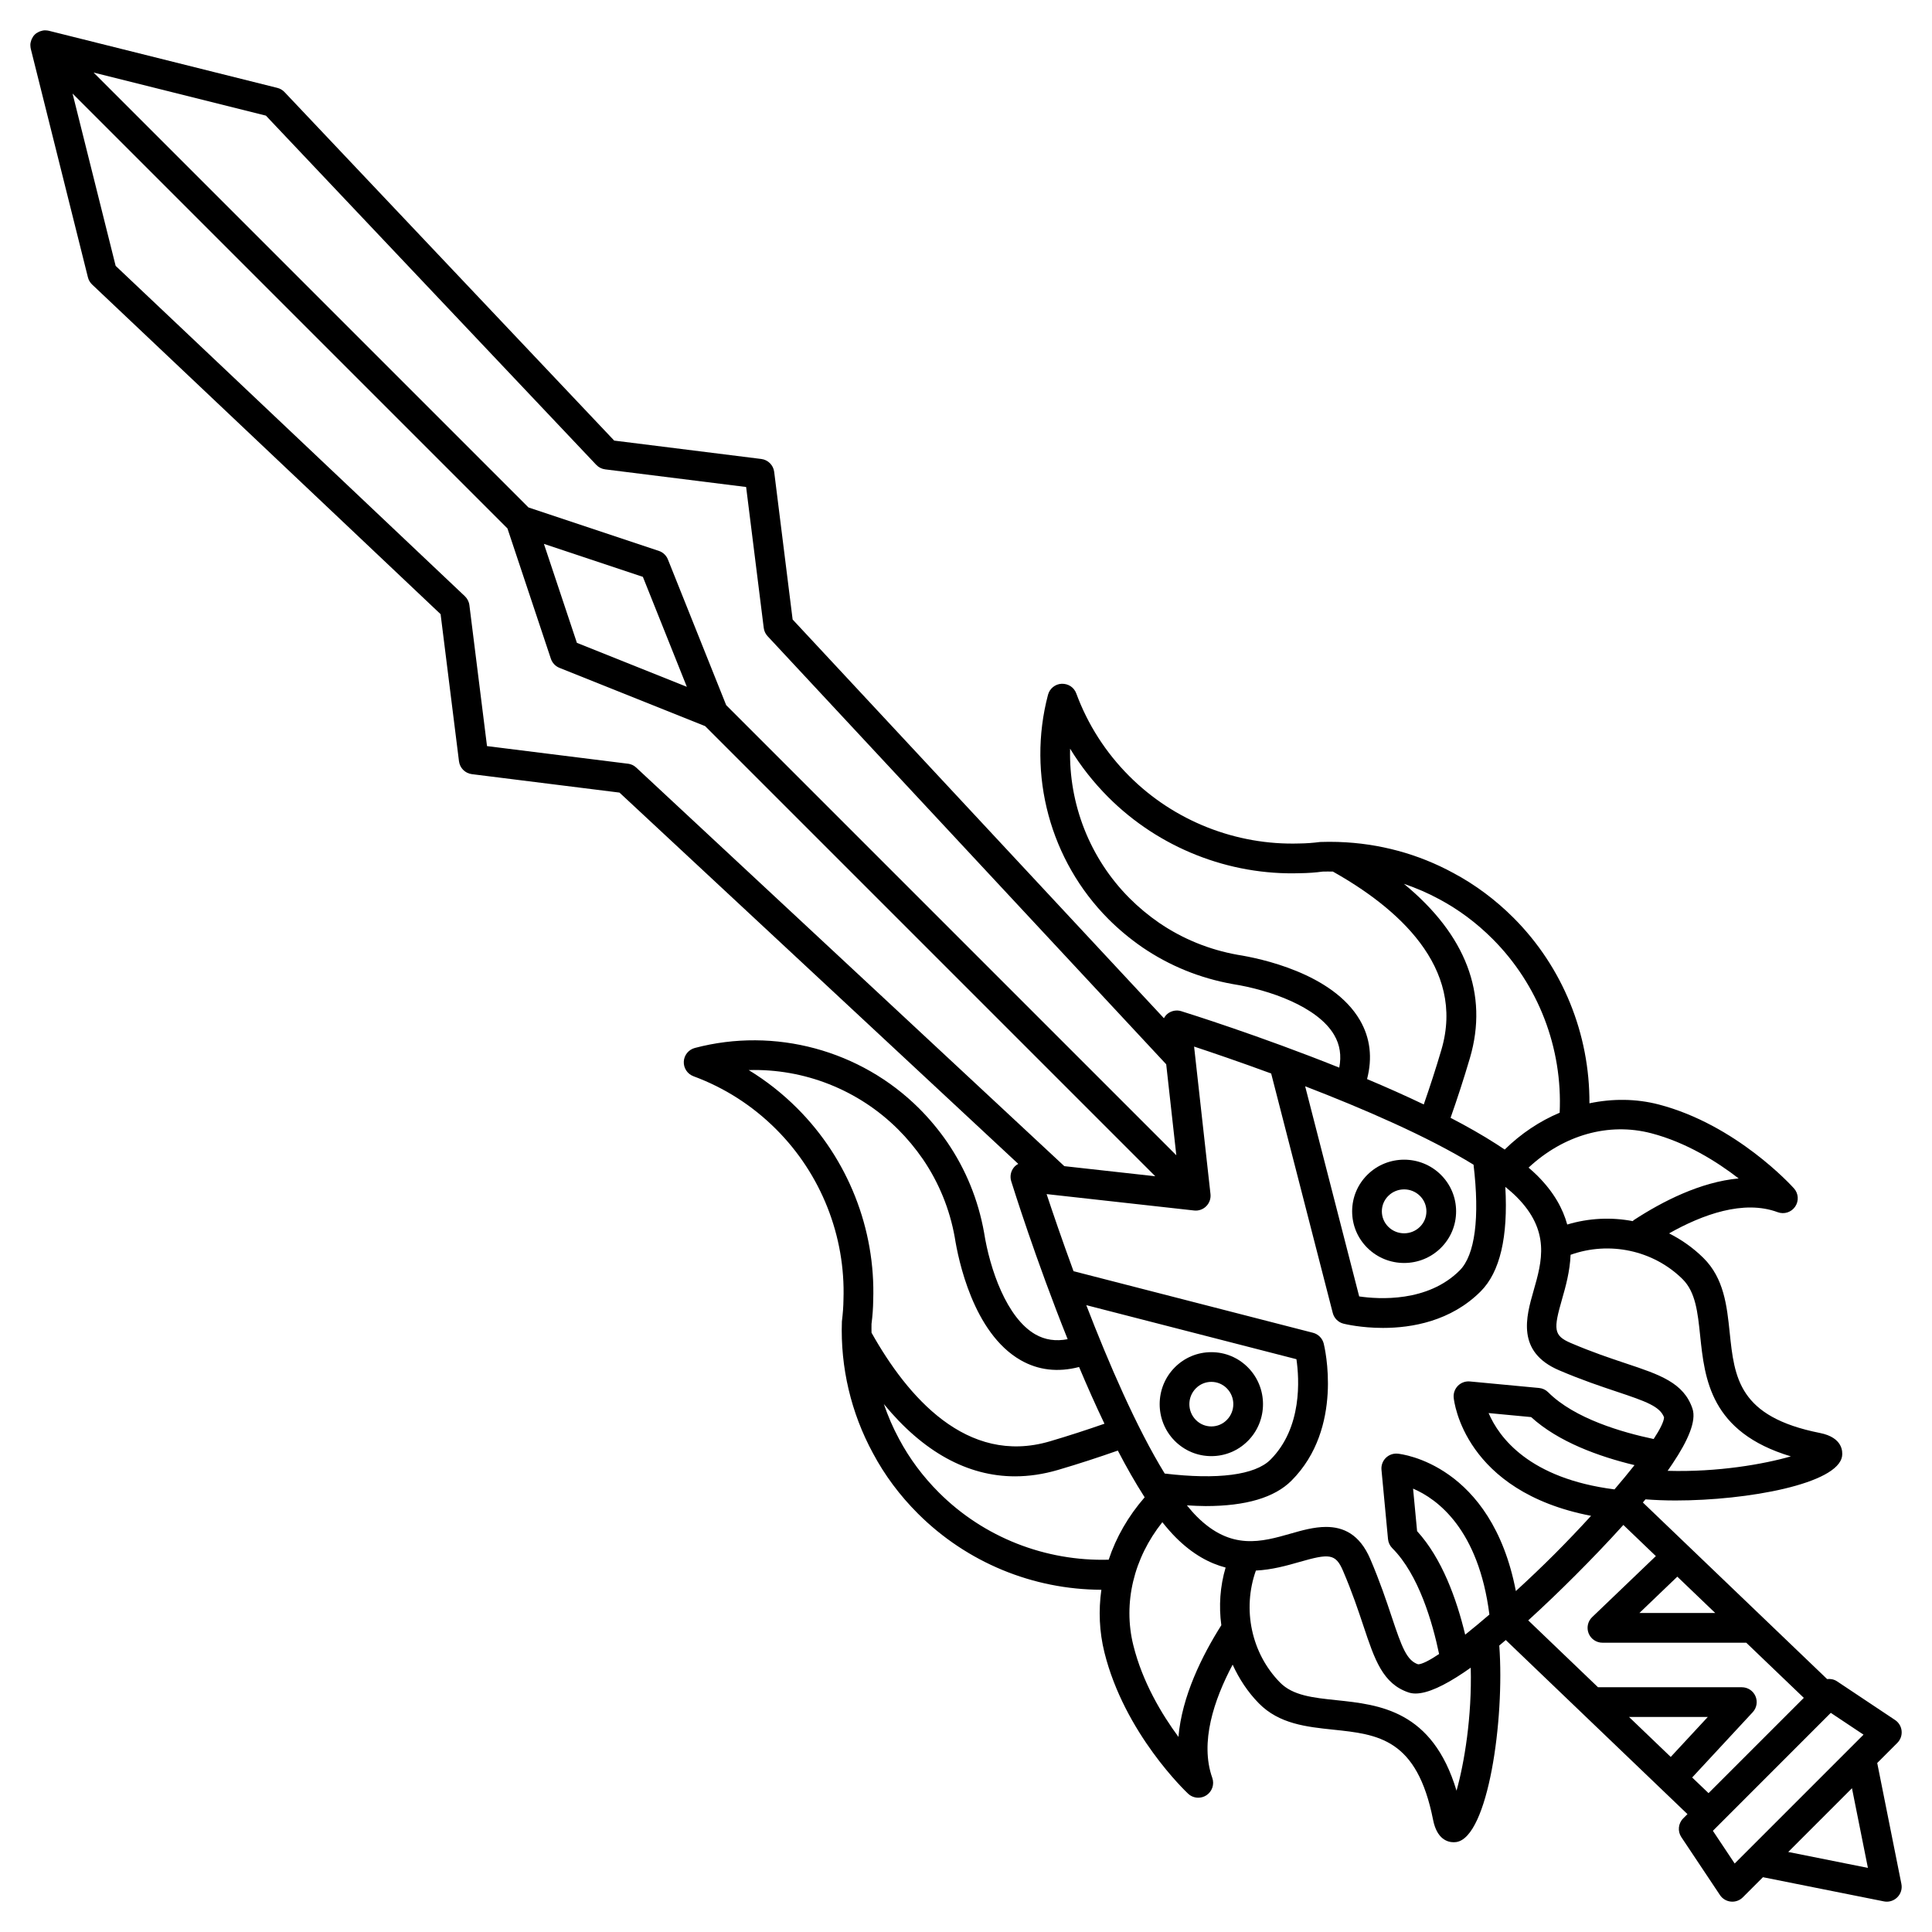 <?xml version="1.0" encoding="UTF-8"?>
<!-- Uploaded to: SVG Repo, www.svgrepo.com, Generator: SVG Repo Mixer Tools -->
<svg fill="#000000" width="800px" height="800px" version="1.1" viewBox="144 144 512 512" xmlns="http://www.w3.org/2000/svg">
 <g>
  <path d="m647.89 643.26-6.406-32.047 5.332-5.332c0.836-0.836 1.246-1.996 1.133-3.172-0.113-1.172-0.75-2.231-1.73-2.887l-15.352-10.234c-0.805-0.539-1.746-0.727-2.66-0.617l-17.062-16.352c-0.004-0.004-0.008-0.004-0.008-0.008l-19.922-19.09s0-0.004-0.004-0.004c-0.004 0-0.004 0-0.004-0.004l-11.828-11.336c0.234-0.281 0.461-0.555 0.691-0.836 2.5 0.191 5.168 0.301 7.973 0.301 19.078 0 43.09-4.41 44.133-11.777 0.156-1.129 0.207-4.902-5.859-6.109-21.598-4.285-22.68-14.637-23.93-26.625-0.738-7.062-1.504-14.367-6.969-19.766-2.707-2.672-5.785-4.84-9.094-6.508 8.859-4.996 19.766-8.973 28.789-5.613 1.707 0.629 3.606 0.02 4.625-1.477 1.023-1.496 0.891-3.496-0.324-4.844-0.613-0.684-15.328-16.883-35.824-22.223-6.043-1.57-12.301-1.586-18.371-0.316 0.086-18.348-7.051-36.066-20.086-49.125-4.812-4.816-10.203-8.828-15.988-11.91-9.293-5.059-19.648-7.867-30.422-8.219-0.043-0.004-0.086-0.004-0.129-0.008-1.574-0.047-3.16-0.047-4.75 0.012-1.875 0.242-3.641 0.375-5.504 0.395-16.723 0.527-33.18-5.938-45.074-17.855-6.258-6.269-10.98-13.637-14.039-21.902-0.594-1.605-2.082-2.617-3.883-2.566-1.715 0.082-3.176 1.266-3.613 2.93-5.582 21.172 0.566 43.949 16.035 59.449 2.707 2.707 5.715 5.215 8.973 7.465 7.184 4.898 15.215 8.172 23.961 9.742 9.668 1.52 22.516 5.973 26.895 13.523 1.504 2.586 1.938 5.43 1.324 8.617-21.156-8.48-40.344-14.484-41.879-14.961-1.25-0.391-2.644-0.117-3.672 0.723-0.387 0.32-0.676 0.719-0.914 1.148l-98.398-105.67-4.887-39.121c-0.223-1.785-1.629-3.195-3.418-3.418l-38.98-4.871-87.367-92.359c-0.516-0.547-1.176-0.934-1.906-1.113l-60.574-15.141c-0.273-0.07-0.559-0.09-0.844-0.098-0.047 0-0.094-0.016-0.141-0.016-0.438 0.008-0.863 0.105-1.277 0.25-0.109 0.039-0.215 0.086-0.324 0.133-0.418 0.195-0.816 0.43-1.148 0.766-0.336 0.332-0.574 0.734-0.77 1.152-0.047 0.102-0.09 0.199-0.129 0.309-0.148 0.414-0.246 0.848-0.25 1.297 0 0.039 0.012 0.078 0.016 0.117 0.008 0.289 0.027 0.578 0.098 0.863l15.145 60.57c0.18 0.727 0.566 1.391 1.109 1.906l92.355 87.363 4.871 38.98c0.223 1.785 1.629 3.195 3.418 3.418l39.121 4.887 105.68 98.395c-0.43 0.234-0.828 0.527-1.148 0.918-0.848 1.023-1.113 2.406-0.723 3.672 0.477 1.535 6.477 20.715 14.957 41.867-3.164 0.605-5.992 0.191-8.555-1.273-7.59-4.348-12.059-17.223-13.598-27.016-1.555-8.656-4.824-16.688-9.746-23.898-2.234-3.242-4.746-6.254-7.449-8.953-15.5-15.473-38.273-21.629-59.449-16.039-1.66 0.438-2.848 1.902-2.93 3.613-0.082 1.715 0.957 3.285 2.566 3.883 8.27 3.059 15.637 7.785 21.898 14.039 11.914 11.895 18.426 28.324 17.852 45.164-0.02 1.766-0.145 3.539-0.418 5.785-0.422 12.164 2.43 24.242 8.227 34.902 3.094 5.82 7.113 11.211 11.926 16.016 12.953 12.934 30.441 20.133 48.609 20.18-0.777 5.508-0.551 11.133 0.816 16.625 5.324 21.398 21.484 36.773 22.172 37.418 0.746 0.707 1.719 1.066 2.695 1.066 0.742 0 1.496-0.211 2.152-0.641 1.523-0.992 2.164-2.902 1.559-4.613-3.332-9.398 0.434-20.664 5.394-30.012 1.711 3.742 3.992 7.246 6.949 10.254 5.379 5.477 12.66 6.238 19.695 6.977 11.922 1.25 22.223 2.336 26.484 23.93 1.027 5.176 3.914 5.906 5.457 5.906 0.277 0 0.508-0.023 0.68-0.047 8.426-1.246 12.855-32.418 11.398-52.082 0.57-0.473 1.148-0.965 1.723-1.457l20.059 19.219 21.125 20.242s0 0.004 0.004 0.004c0 0 0.004 0 0.004 0.004l6.957 6.668-1.129 1.129c-1.328 1.328-1.535 3.406-0.492 4.969l10.234 15.352c0.652 0.98 1.715 1.617 2.887 1.73 0.129 0.012 0.254 0.02 0.391 0.02 1.039 0 2.043-0.41 2.781-1.152l5.332-5.332 32.047 6.406c0.254 0.051 0.516 0.078 0.77 0.078 1.035 0 2.039-0.41 2.781-1.152 0.945-0.922 1.352-2.258 1.09-3.547zm-49.332-71.797h-20.102l10.051-9.633zm-26.703-32.758c-22.598-2.887-30.598-13.773-33.359-20.227l11.273 1.066c7.231 6.594 17.969 10.453 27.395 12.73-1.605 2.031-3.391 4.195-5.309 6.43zm22.703-40.75c1.203 11.496 2.676 25.586 24.039 32-7.141 2.055-19.285 4.215-32.656 3.832 0.441-0.617 0.84-1.215 1.242-1.82 0.035-0.051 0.07-0.098 0.102-0.152 4.062-6.059 6.32-11.258 5.242-14.496-2.293-6.883-8.691-9.016-17.539-11.965-4.234-1.414-9.043-3.016-14.742-5.457-4.598-1.973-4.555-3.691-2.285-11.605 0.949-3.312 2.082-7.332 2.262-11.758 10.215-3.66 21.879-1.25 29.66 6.434 3.469 3.426 4.031 8.785 4.676 14.988zm-12.953-53.629c9.301 2.426 17.426 7.543 23.156 11.973-10.098 0.926-20.156 6.055-27.789 11.039-0.113 0.074-0.172 0.188-0.277 0.273-5.715-1.09-11.676-0.809-17.363 0.902-1.148-4.176-3.508-8.543-7.887-12.922-0.719-0.719-1.516-1.441-2.356-2.16 9.266-8.625 21.16-12.066 32.516-9.105zm-50.77 36.348c-8.504 8.504-21.469 7.648-26.637 6.891l-14.32-55.691c15.32 5.906 32.457 13.301 44.625 20.781 1.676 14 0.41 23.941-3.668 28.02zm8.723-87.84c12.152 12.172 18.562 28.902 17.77 46.051-5.281 2.219-10.223 5.504-14.566 9.758-0.688-0.469-1.395-0.938-2.121-1.402-0.039-0.031-0.082-0.051-0.125-0.078-3.652-2.344-7.731-4.664-12.098-6.93 1.766-5.027 3.496-10.301 5.129-15.852 4.981-16.961-1.086-32.684-17.504-46.164 3.215 1.098 6.359 2.441 9.371 4.078 5.125 2.731 9.891 6.277 14.145 10.539zm-35.156 21.535c-7.262-12.5-26.699-16.438-32.398-17.332-7.562-1.359-14.57-4.211-20.812-8.469-2.852-1.969-5.492-4.168-7.856-6.539-10.547-10.562-16.129-25.004-15.746-39.621 2.824 4.633 6.199 8.926 10.102 12.84 13.434 13.457 32.016 20.773 50.828 20.16 2.086-0.023 4.16-0.172 5.973-0.426 0.914-0.031 1.828-0.016 2.734-0.004 16.902 9.484 35.215 25.238 28.77 47.184-1.496 5.078-3.074 9.902-4.684 14.527-4.879-2.336-9.957-4.59-15.027-6.723 1.465-5.648 0.848-10.887-1.883-15.598zm-202.39-147.18c0.625 0.66 1.465 1.086 2.375 1.199l37.344 4.672 4.668 37.344c0.102 0.82 0.461 1.59 1.027 2.195l105.63 113.45 2.68 24.113-119.29-119.29-15.445-38.613c-0.43-1.074-1.312-1.906-2.41-2.269l-34.547-11.516-115.25-115.25 45.672 11.418zm24.008 58.824-29.137-11.656-8.742-26.227 26.227 8.742zm-15.613 20.379-37.344-4.668-4.668-37.344c-0.109-0.906-0.539-1.742-1.199-2.375l-92.547-87.547-11.422-45.672 115.25 115.25 11.512 34.539c0.367 1.098 1.195 1.98 2.269 2.41l38.613 15.445 119.29 119.29-24.105-2.676-113.46-105.64c-0.605-0.562-1.371-0.922-2.195-1.023zm150.04 118.4c1.184 0.141 2.371-0.281 3.215-1.129 0.848-0.848 1.258-2.031 1.129-3.215l-4.344-39.094c4.723 1.559 12.027 4.047 20.426 7.133l16.324 63.469c0.363 1.398 1.457 2.488 2.863 2.836 0.395 0.098 4.633 1.121 10.445 1.121 7.629 0 17.973-1.758 25.891-9.68 5.133-5.133 7.289-14.473 6.527-27.703 1.07 0.879 2.09 1.754 2.961 2.625 9.066 9.07 6.75 17.148 4.512 24.965-1.949 6.809-4.621 16.137 6.758 21.012 6 2.57 11.188 4.297 15.348 5.688 7.812 2.606 11.398 3.91 12.492 6.797-0.062 1.152-1.07 3.164-2.758 5.738-8.309-1.746-20.965-5.398-27.949-12.387-0.645-0.648-1.5-1.051-2.414-1.137l-18.344-1.73c-1.168-0.105-2.328 0.309-3.156 1.141-0.832 0.836-1.242 1.992-1.129 3.16 0.102 1.078 2.848 24.84 36.406 31.309-3.164 3.465-6.477 6.938-9.734 10.199-3.262 3.262-6.738 6.57-10.199 9.738-6.473-33.57-30.23-36.309-31.309-36.41-1.195-0.113-2.332 0.305-3.164 1.129-0.832 0.832-1.246 1.988-1.137 3.16l1.73 18.344c0.082 0.91 0.484 1.762 1.133 2.414 7.023 7.019 10.672 19.738 12.406 28.047-2.566 1.711-4.531 2.715-5.566 2.727-3.023-1.008-4.324-4.578-6.984-12.555-1.391-4.168-3.117-9.352-5.691-15.355-2.852-6.648-7.219-8.496-11.719-8.496-3.195 0-6.465 0.938-9.289 1.746-7.816 2.234-15.895 4.559-24.969-4.512-0.867-0.867-1.742-1.887-2.617-2.953 1.703 0.098 3.406 0.191 4.981 0.191 10.629 0 18.246-2.246 22.719-6.723 13.953-13.953 8.781-35.434 8.559-36.34-0.352-1.402-1.438-2.496-2.836-2.859l-63.469-16.324c-3.082-8.398-5.57-15.699-7.133-20.43zm71.84 112.41c-2.269-9.43-6.133-20.191-12.742-27.434l-1.066-11.27c6.469 2.766 17.348 10.777 20.227 33.375-2.234 1.922-4.394 3.719-6.418 5.328zm-100.41-87.324 55.691 14.324c0.754 5.168 1.609 18.129-6.891 26.633-4.078 4.078-14.02 5.348-28.016 3.672-7.484-12.176-14.875-29.312-20.785-44.629zm-76.625-52.191c-3.91-3.906-8.203-7.281-12.84-10.105 14.672-0.426 29.062 5.199 39.621 15.742 2.371 2.363 4.566 5.008 6.523 7.836 4.273 6.266 7.129 13.277 8.465 20.75 0.914 5.809 4.867 25.328 17.449 32.539 4.684 2.688 9.891 3.273 15.496 1.82 2.137 5.07 4.387 10.152 6.727 15.031-4.625 1.609-9.445 3.188-14.527 4.684-22.016 6.449-37.727-11.895-47.203-28.801-0.008-0.781-0.027-1.562-0.004-2.34 0.281-2.184 0.43-4.258 0.449-6.246 0.645-18.922-6.703-37.48-20.156-50.91zm37.586 101.87c-4.266-4.258-7.809-9.016-10.555-14.176-1.625-2.988-2.961-6.109-4.055-9.293 10.406 12.664 22.148 19.156 34.766 19.156 3.723 0 7.527-0.566 11.395-1.699 5.555-1.633 10.82-3.363 15.848-5.129 2.277 4.387 4.613 8.484 6.965 12.156 0.008 0.012 0.012 0.023 0.023 0.035 0.039 0.062 0.082 0.129 0.121 0.195-4.348 4.992-7.566 10.602-9.535 16.535-16.742 0.461-33.051-5.879-44.973-17.781zm63.461 64.738c-4.438-6.016-9.531-14.52-11.953-24.266-2.785-11.211 0.109-23.121 7.688-32.633 1.191 1.496 2.383 2.867 3.566 4.051 4.477 4.481 8.938 6.852 13.199 7.969-1.48 5.004-1.824 10.207-1.137 15.285-5.164 8.164-10.453 18.883-11.363 29.594zm73.695 14.258c-6.398-21.32-20.414-22.793-31.859-23.992-6.172-0.648-11.504-1.207-14.906-4.668-7.633-7.758-10.047-19.457-6.406-29.676 4.312-0.215 8.23-1.324 11.473-2.254 7.902-2.266 9.629-2.312 11.602 2.285 2.445 5.703 4.047 10.504 5.461 14.746 2.953 8.848 5.082 15.242 11.961 17.535 0.551 0.18 1.156 0.273 1.816 0.273 3.215 0 7.66-2.137 12.695-5.516 0.043-0.027 0.082-0.055 0.125-0.082 0.594-0.402 1.195-0.82 1.805-1.25 0.348 13.016-1.715 25.324-3.766 32.598zm45.711-19.543h20.883l-9.828 10.598zm16.738 16.043 16.047-17.301c1.066-1.148 1.348-2.816 0.723-4.25-0.625-1.438-2.047-2.363-3.609-2.363h-38.113l-18.492-17.719c4.277-3.891 8.531-7.984 12.48-11.938 4.219-4.219 8.605-8.781 12.727-13.355l8.613 8.254-16.883 16.176c-1.16 1.113-1.531 2.816-0.93 4.309 0.602 1.492 2.047 2.469 3.652 2.469h38.117l15.254 14.617-25.25 25.25zm11.266 22.801-5.777-8.672 31.246-31.258 8.676 5.781zm14.191-3.062 16.891-16.891 4.223 21.113z"/>
  <path d="m465.02 529.89c3.668 0 7.113-1.441 9.695-4.047 5.324-5.363 5.324-14.094 0-19.461-2.59-2.609-6.027-4.043-9.695-4.043h-0.004c-3.664 0-7.109 1.438-9.699 4.047-5.324 5.363-5.324 14.094 0 19.461 2.598 2.606 6.035 4.043 9.703 4.043zm-4.106-17.961c1.098-1.109 2.555-1.719 4.106-1.719 1.551 0 3.008 0.609 4.106 1.719 2.289 2.305 2.289 6.062 0 8.367-1.102 1.113-2.559 1.723-4.106 1.723-1.547 0-3.012-0.609-4.109-1.719-2.289-2.309-2.289-6.062 0.004-8.371z"/>
  <path d="m506.38 474.71c2.684 2.66 6.203 3.992 9.73 3.992 3.527 0 7.047-1.332 9.73-3.992 2.606-2.586 4.043-6.027 4.043-9.695 0-3.664-1.438-7.109-4.047-9.695-5.363-5.324-14.09-5.32-19.457 0-2.613 2.59-4.047 6.031-4.047 9.695 0 3.668 1.434 7.109 4.047 9.695zm5.543-13.797c1.152-1.145 2.672-1.715 4.184-1.715s3.035 0.574 4.184 1.715c1.113 1.098 1.723 2.551 1.723 4.102s-0.609 3.008-1.719 4.106c-2.305 2.289-6.066 2.289-8.371 0-1.109-1.098-1.719-2.555-1.719-4.106s0.609-3.004 1.719-4.102z"/>
 </g>
</svg>